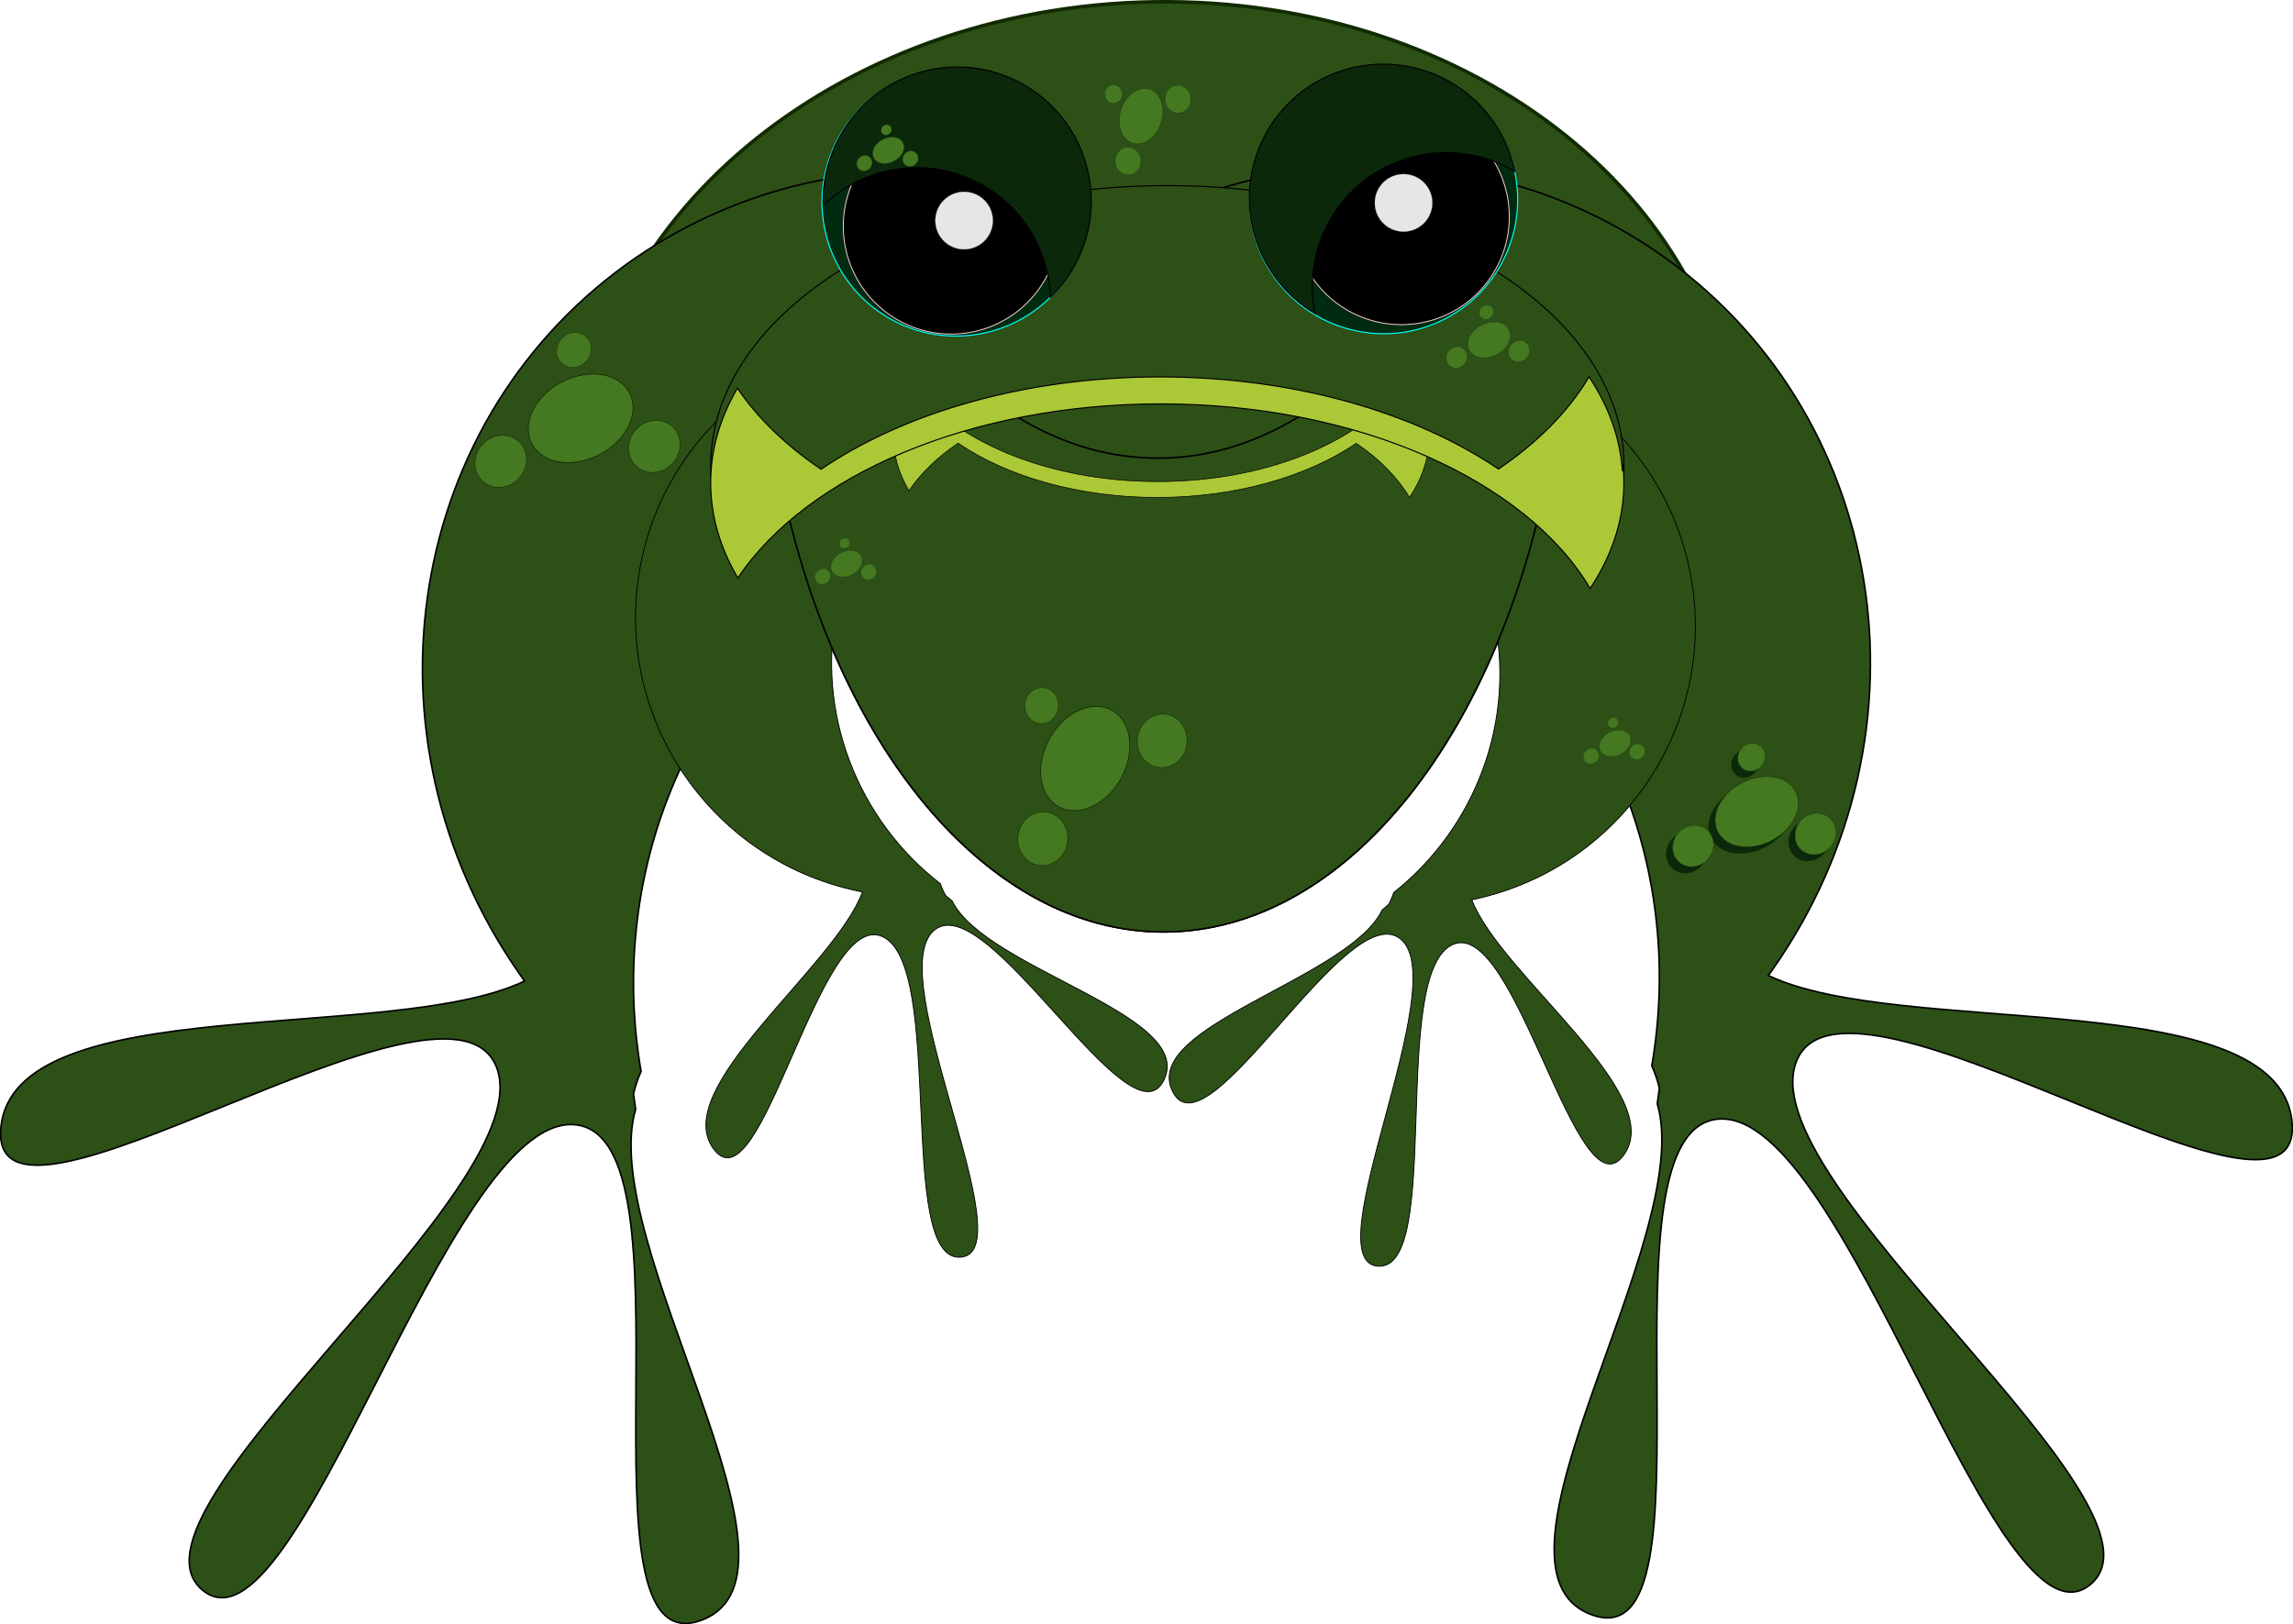 <?xml version="1.0" encoding="UTF-8"?>
<svg version="1.0" viewBox="0 0 1281.4 907.75" xmlns="http://www.w3.org/2000/svg">
<defs>
<filter id="a" x="-.375" y="-.375" width="1.749" height="1.749">
<feGaussianBlur stdDeviation="91.378"/>
</filter>
<filter id="e" x="-.116" y="-.144" width="1.231" height="1.287">
<feGaussianBlur stdDeviation="48.292"/>
</filter>
<filter id="d">
<feGaussianBlur stdDeviation="23.29"/>
</filter>
<filter id="c">
<feGaussianBlur stdDeviation="22.421"/>
</filter>
<filter id="b" x="-.083" y="-.102" width="1.165" height="1.204">
<feGaussianBlur stdDeviation="57.776"/>
</filter>
</defs>
<g transform="translate(2141.7 144.75)">
<g transform="matrix(.257 0 0 .257 -1591.4 -107.56)">
<path d="m-824.54 1217.3c143.87-452.51 649.25-786.83 1242.2-783.74 554.28 2.9 1018.5 299.72 1177.4 709.04 24.8-77.9 38.9-159.37 40.9-243.21 13-570.56-540.8-1036.6-1236-1040.2-695.16-3.63-1269.9 456.48-1283 1027-2.59 115.61 18.11 227.01 58.46 331.11z" fill="#2d5016" stroke="#112b00" stroke-width="7.849"/>
<path d="m933.44 524.96c-151.55 204.13-345.65 326.78-557.17 326.78-196.97 0-378.85-106.37-525.32-285.83-109.67 90.81-208.49 207.11-292.81 343.5 117.63 565.59 445.27 972.79 830.73 972.79 401.2 0 739.83-441.2 844.13-1042.9-87.7-126.73-188.7-233.22-299.56-314.34z" fill="#2d5016" filter="url(#b)" stroke="#000" stroke-width="3.464"/>
<g transform="matrix(.15 .421 -.384 .164 17.694 2272.7)" fill="#447821" stroke="#112b00" stroke-width="2.4">
<path transform="matrix(1.156 0 0 1.284 -1870.5 -314.78)" d="m-1562 800.42a172.55 222.5 0 1 1-345.1 0 172.55 222.5 0 1 1 345.1 0z"/>
<path transform="matrix(.713 0 0 .616 -2598.9 687.91)" d="m-1562 800.42a172.55 222.5 0 1 1-345.1 0 172.55 222.5 0 1 1 345.1 0z"/>
<path transform="matrix(.713 0 0 .616 -2371.8 -93.107)" d="m-1562 800.42a172.55 222.5 0 1 1-345.1 0 172.55 222.5 0 1 1 345.1 0z"/>
<path transform="matrix(.478 0 0 .412 -3365.8 296.69)" d="m-1562 800.42a172.55 222.5 0 1 1-345.1 0 172.55 222.5 0 1 1 345.1 0z"/>
</g>
<path d="m12.597 571.92c382.84-395.59 995.7-478.34 1447.4-169.61 502.7 343.64 616.4 1042.9 253.7 1560.8-3.2 4.6-6.5 9.2-9.8 13.8 289.1 138.5 1109.9 16.3 1138.7 318.6 29.8 313.7-964.1-392.2-1076.2-135.2-113.3 259.7 844.2 972.8 637.2 1141.7-204.8 167.1-529.5-1029.5-806.2-1012.9-279.7 16.8 10.5 1184.5-277.8 1078.1-270.7-100 228.3-820 142.8-1111.5l4.6-33.8v0.1c-3.7-16.2-9.2-32.5-16.5-48.7 71.1-413.6-89.3-842.1-449.4-1088.1-393.85-269.26-910.29-240.71-1289.9 33.3 33.21-139.04 93.14-275.12 180.96-400.52 36.833-52.6 77.159-101.35 120.44-146.06z" fill="#2d5016" stroke="#000" stroke-width="3.471"/>
<path d="m690.67 584.08c-382.84-395.59-995.69-478.34-1447.4-169.61-502.77 343.64-616.37 1042.8-253.67 1560.7 3.2 4.7 6.5 9.2 9.8 13.8-289.1 138.6-1109.9 16.3-1138.7 318.6-29.9 313.7 964.1-392.1 1076.1-135.1 113.33 259.7-844.1 972.8-637.1 1141.7 204.7 167.1 529.5-1029.6 806.2-1012.9 279.7 16.8-10.52 1184.5 277.79 1078 270.71-100-228.34-819.9-142.8-1111.5l-4.67-33.7c0.03 0 0.05 0.1 0.09 0.1 3.68-16.2 9.17-32.5 16.41-48.7-71.07-413.6 89.39-842.1 449.41-1088.2 393.89-269.2 910.33-240.64 1289.9 33.4-33.18-139.07-93.1-275.15-180.92-400.56-36.84-52.6-77.16-101.34-120.44-146.06z" fill="#2d5016" stroke="#000" stroke-width="3.471"/>
<path d="m-125.84 592.36c-292.15-12.39-558.91 187.38-620.57 482.14-68.63 328 142.71 650.1 471.73 718.9 2.94 0.7 5.89 1.2 8.83 1.8-61.02 165.1-422.46 428.1-323.24 559.6 102.98 136.5 229.01-522.6 366.05-462.7 138.52 60.6 29.24 708.8 170.79 697.5 140.03-11.1-171.39-611.8-58.52-710.3 114.09-99.5 428.29 476.5 500.7 324.5 68-142.7-387.42-240.3-460.8-389.1l-14.113-11.7h0.063c-4.488-7.8-8.332-16.4-11.447-25.6-178.4-138-272.84-369.9-223.7-604.8 53.77-257.03 263.54-441.8 510.07-476.68-63.57-42.85-136.37-74.38-216.04-91.05-33.414-6.99-66.77-11.11-99.8-12.51z" fill="#2d5016" stroke="#000" stroke-width="1.877"/>
<path d="m904.31 611.22c291.99-15.97 561.19 180.51 626.49 474.48 72.6 327.2-134.8 651.8-462.9 724.7-2.9 0.6-5.9 1.3-8.8 1.9 63 164.3 427.7 422.8 330.1 555.6-101.3 137.7-235.4-519.8-371.7-458.2-137.79 62.3-20.56 709.1-162.23 699.5-140.16-9.4 163.83-613.9 49.78-710.9-115.3-98.2-422.4 481.7-496.68 330.6-69.74-141.8 384.44-245.1 455.99-394.7l13.97-11.9h-0.06c4.39-7.9 8.13-16.6 11.13-25.8 176.7-140.2 268.3-373.2 216.3-607.5-57-256.32-268.99-438.5-515.93-470.34 63.04-43.64 135.44-76.05 214.9-93.7 33.33-7.4 66.63-11.93 99.64-13.74z" fill="#2d5016" stroke="#000" stroke-width="1.877"/>
<path d="m933.44 524.96c-151.55 204.13-345.65 326.78-557.17 326.78-196.97 0-378.85-106.37-525.32-285.83-109.67 90.81-208.49 207.11-292.81 343.5 117.63 565.59 445.27 972.79 830.73 972.79 401.2 0 739.83-441.2 844.13-1042.9-87.7-126.73-188.7-233.22-299.56-314.34z" fill="#2d5016" stroke="#000" stroke-width="3.464"/>
<path d="m923.65 937.31c-25.98-43.94-65.62-83.88-115.75-117.89-106.81 72.32-261.16 117.78-432.72 117.78-171.75 0-326.26-45.57-433.08-118.04-44.71 30.28-81.08 65.26-106.9 103.58-22.12-37.74-34.19-78.41-34.19-120.8 0-42.76 12.28-83.77 34.76-121.78 87.041 130.5 296.3 222.54 540.42 222.54 252.38 0 467.51-98.37 548.84-235.92 27.81 41.71 43.15 87.34 43.15 135.16 0 8.01-0.44 15.97-1.29 23.86-0.14-2.97-0.33-5.93-0.59-8.88-2.81 42.45-17.71 83-42.65 120.39z" fill="#abc837" stroke="#000" stroke-width="1.411"/>
<path d="m397.04 259c-548.06 0-992.85 272.63-992.85 608.56 0 8.36 0.3 16.66 0.85 24.94 5.37-60.73 25.3-119.09 57.65-173.81 44.02 65.99 106.4 126.21 183.25 178.25 181.74-123.29 444.6-200.82 736.82-200.82 291.87 0 554.47 77.34 736.14 200.38 85.3-57.87 152.8-125.82 197-200.56 42.4 63.6 67.7 132.6 72.5 204.81 1-10.99 1.5-22.06 1.5-33.19 0-335.93-444.81-608.56-992.86-608.56z" fill="#2d5016" stroke="#000" stroke-width="2.4"/>
<g transform="matrix(.477 .879 -.879 .477 1130.4 -250.19)" stroke-width="2.4">
<path d="m349.05 197.21c160.87 0 291.44 130.56 291.44 291.43s-130.57 291.44-291.44 291.44c-54.58 0-105.65-15.04-149.34-41.19 119.47-36.39 206.5-147.49 206.5-278.81 0-106.29-57.01-199.34-142.09-250.25 26.88-8.19 55.39-12.62 84.93-12.62z" fill="#002b11" stroke="#0ff"/>
<path transform="matrix(.805 0 0 .805 303.43 361.25)" d="m411.43 138.08a291.43 291.43 0 1 1-582.86 0 291.43 291.43 0 1 1 582.86 0z" stroke="#ffd5d5"/>
<path d="m345.72 196.06c-160.87 0-291.44 130.57-291.44 291.44 1e-3 160.87 130.57 291.44 291.44 291.44 54.58 0 105.66-15.05 149.34-41.19-119.47-36.39-206.5-147.49-206.5-278.81 0-106.3 57.01-199.34 142.1-250.25-26.88-8.19-55.39-12.63-84.94-12.63z" fill="#0b280b" stroke="#000"/>
<path transform="matrix(.214 0 0 .214 350.03 424.24)" d="m411.43 138.08a291.43 291.43 0 1 1-582.86 0 291.43 291.43 0 1 1 582.86 0z" fill="#e6e6e6" filter="url(#a)" stroke="#ffd5d5"/>
</g>
<g transform="matrix(-.484 .875 -.875 -.484 534.03 225.92)" stroke-width="2.4">
<path d="m349.05 197.21c160.87 0 291.44 130.56 291.44 291.43s-130.57 291.44-291.44 291.44c-54.58 0-105.65-15.04-149.34-41.19 119.47-36.39 206.5-147.49 206.5-278.81 0-106.29-57.01-199.34-142.09-250.25 26.88-8.19 55.39-12.62 84.93-12.62z" fill="#002b11" stroke="#0ff"/>
<path transform="matrix(.805 0 0 .805 303.43 361.25)" d="m411.43 138.08a291.43 291.43 0 1 1-582.86 0 291.43 291.43 0 1 1 582.86 0z" stroke="#ffd5d5"/>
<path d="m345.72 196.06c-160.87 0-291.44 130.57-291.44 291.44 1e-3 160.87 130.57 291.44 291.44 291.44 54.58 0 105.66-15.05 149.34-41.19-119.47-36.39-206.5-147.49-206.5-278.81 0-106.3 57.01-199.34 142.1-250.25-26.88-8.19-55.39-12.63-84.94-12.63z" fill="#0b280b" stroke="#000"/>
<path transform="matrix(.214 0 0 .214 350.03 424.24)" d="m411.43 138.08a291.43 291.43 0 1 1-582.86 0 291.43 291.43 0 1 1 582.86 0z" fill="#e6e6e6" filter="url(#a)" stroke="#ffd5d5"/>
</g>
<path d="m1314 674.85c-44.1 74.75-111.6 142.7-196.9 200.56-181.7-123.03-444.3-200.37-736.18-200.37-292.21 0-555.07 77.52-736.81 200.81-76.06-51.51-137.93-111.02-181.87-176.22-37.63 64.21-58.16 133.41-58.16 205.53 0 72.74 20.88 142.54 59.13 207.14 148.09-221.99 504.11-378.58 919.43-378.58 429.38 0 795.36 167.36 933.76 401.38 47.3-71 73.4-148.59 73.4-229.94 0-13.64-0.7-27.17-2.2-40.59-0.2 5.05-0.5 10.08-1 15.09-4.8-72.21-30.1-141.2-72.6-204.81z" fill="#abc837" stroke="#000" stroke-width="2.4"/>
<g transform="matrix(.15 .421 -.384 .164 -23.551 2279.8)" fill="#0b280b" filter="url(#c)" stroke="#112b00" stroke-width="2.4">
<path transform="matrix(1.156 0 0 1.284 -1870.5 -314.78)" d="m-1562 800.42a172.55 222.5 0 1 1-345.1 0 172.55 222.5 0 1 1 345.1 0z"/>
<path transform="matrix(.713 0 0 .616 -2598.9 687.91)" d="m-1562 800.42a172.55 222.5 0 1 1-345.1 0 172.55 222.5 0 1 1 345.1 0z"/>
<path transform="matrix(.713 0 0 .616 -2371.8 -93.107)" d="m-1562 800.42a172.55 222.5 0 1 1-345.1 0 172.55 222.5 0 1 1 345.1 0z"/>
<path transform="matrix(.478 0 0 .412 -3365.8 296.69)" d="m-1562 800.42a172.55 222.5 0 1 1-345.1 0 172.55 222.5 0 1 1 345.1 0z"/>
</g>
<g transform="matrix(.15 .421 -.384 .164 -23.551 2279.8)" fill="#447821" stroke="#112b00" stroke-width="2.4">
<path transform="matrix(1.156 0 0 1.284 -1870.5 -314.78)" d="m-1562 800.42a172.55 222.5 0 1 1-345.1 0 172.55 222.5 0 1 1 345.1 0z"/>
<path transform="matrix(.713 0 0 .616 -2598.9 687.91)" d="m-1562 800.42a172.55 222.5 0 1 1-345.1 0 172.55 222.5 0 1 1 345.1 0z"/>
<path transform="matrix(.713 0 0 .616 -2371.8 -93.107)" d="m-1562 800.42a172.55 222.5 0 1 1-345.1 0 172.55 222.5 0 1 1 345.1 0z"/>
<path transform="matrix(.478 0 0 .412 -3365.8 296.69)" d="m-1562 800.42a172.55 222.5 0 1 1-345.1 0 172.55 222.5 0 1 1 345.1 0z"/>
</g>
<g transform="matrix(.061 .171 -.156 .067 1444.4 1209.5)" fill="#447821" stroke="#112b00" stroke-width="2.4">
<path transform="matrix(1.156 0 0 1.284 -1870.5 -314.78)" d="m-1562 800.42a172.55 222.5 0 1 1-345.1 0 172.55 222.5 0 1 1 345.1 0z"/>
<path transform="matrix(.713 0 0 .616 -2598.9 687.91)" d="m-1562 800.42a172.55 222.5 0 1 1-345.1 0 172.55 222.5 0 1 1 345.1 0z"/>
<path transform="matrix(.713 0 0 .616 -2371.8 -93.107)" d="m-1562 800.42a172.55 222.5 0 1 1-345.1 0 172.55 222.5 0 1 1 345.1 0z"/>
<path transform="matrix(.478 0 0 .412 -3365.8 296.69)" d="m-1562 800.42a172.55 222.5 0 1 1-345.1 0 172.55 222.5 0 1 1 345.1 0z"/>
</g>
<g transform="matrix(.045 .126 -.115 .049 46.78 635.63)" fill="#447821" stroke="#112b00" stroke-width="2.4">
<path transform="matrix(1.156 0 0 1.284 -1870.5 -314.78)" d="m-1562 800.42a172.55 222.5 0 1 1-345.1 0 172.55 222.5 0 1 1 345.1 0z"/>
<path transform="matrix(.713 0 0 .616 -2598.9 687.91)" d="m-1562 800.42a172.55 222.5 0 1 1-345.1 0 172.55 222.5 0 1 1 345.1 0z"/>
<path transform="matrix(.713 0 0 .616 -2371.8 -93.107)" d="m-1562 800.42a172.55 222.5 0 1 1-345.1 0 172.55 222.5 0 1 1 345.1 0z"/>
<path transform="matrix(.478 0 0 .412 -3365.8 296.69)" d="m-1562 800.42a172.55 222.5 0 1 1-345.1 0 172.55 222.5 0 1 1 345.1 0z"/>
</g>
<g transform="matrix(.119 .335 -.306 .131 2344.1 2839.6)" fill="#0b280b" filter="url(#e)" stroke="#112b00" stroke-width="2.4">
<path transform="matrix(1.156 0 0 1.284 -1870.5 -314.78)" d="m-1562 800.42a172.55 222.5 0 1 1-345.1 0 172.55 222.5 0 1 1 345.1 0z"/>
<path transform="matrix(.713 0 0 .616 -2598.9 687.91)" d="m-1562 800.42a172.55 222.5 0 1 1-345.1 0 172.55 222.5 0 1 1 345.1 0z"/>
<path transform="matrix(.713 0 0 .616 -2371.8 -93.107)" d="m-1562 800.42a172.55 222.5 0 1 1-345.1 0 172.55 222.5 0 1 1 345.1 0z"/>
<path transform="matrix(.478 0 0 .412 -3365.8 296.69)" d="m-1562 800.42a172.55 222.5 0 1 1-345.1 0 172.55 222.5 0 1 1 345.1 0z"/>
</g>
<g transform="matrix(.119 .335 -.306 .131 2358.1 2825.6)" fill="#447821" stroke="#112b00" stroke-width="2.4">
<path transform="matrix(1.156 0 0 1.284 -1870.5 -314.78)" d="m-1562 800.42a172.55 222.5 0 1 1-345.1 0 172.55 222.5 0 1 1 345.1 0z"/>
<path transform="matrix(.713 0 0 .616 -2598.9 687.91)" d="m-1562 800.42a172.55 222.5 0 1 1-345.1 0 172.55 222.5 0 1 1 345.1 0z"/>
<path transform="matrix(.713 0 0 .616 -2371.8 -93.107)" d="m-1562 800.42a172.55 222.5 0 1 1-345.1 0 172.55 222.5 0 1 1 345.1 0z"/>
<path transform="matrix(.478 0 0 .412 -3365.8 296.69)" d="m-1562 800.42a172.55 222.5 0 1 1-345.1 0 172.55 222.5 0 1 1 345.1 0z"/>
</g>
<g transform="matrix(.045 .126 -.115 .049 -44.036 1534.7)" fill="#447821" stroke="#112b00" stroke-width="2.4">
<path transform="matrix(1.156 0 0 1.284 -1870.5 -314.78)" d="m-1562 800.42a172.55 222.5 0 1 1-345.1 0 172.55 222.5 0 1 1 345.1 0z"/>
<path transform="matrix(.713 0 0 .616 -2598.9 687.91)" d="m-1562 800.42a172.55 222.5 0 1 1-345.1 0 172.55 222.5 0 1 1 345.1 0z"/>
<path transform="matrix(.713 0 0 .616 -2371.8 -93.107)" d="m-1562 800.42a172.55 222.5 0 1 1-345.1 0 172.55 222.5 0 1 1 345.1 0z"/>
<path transform="matrix(.478 0 0 .412 -3365.8 296.69)" d="m-1562 800.42a172.55 222.5 0 1 1-345.1 0 172.55 222.5 0 1 1 345.1 0z"/>
</g>
<g transform="matrix(.045 .126 -.115 .049 1627 1925.2)" fill="#447821" stroke="#112b00" stroke-width="2.4">
<path transform="matrix(1.156 0 0 1.284 -1870.5 -314.78)" d="m-1562 800.42a172.55 222.5 0 1 1-345.1 0 172.55 222.5 0 1 1 345.1 0z"/>
<path transform="matrix(.713 0 0 .616 -2598.9 687.91)" d="m-1562 800.42a172.55 222.5 0 1 1-345.1 0 172.55 222.5 0 1 1 345.1 0z"/>
<path transform="matrix(.713 0 0 .616 -2371.8 -93.107)" d="m-1562 800.42a172.55 222.5 0 1 1-345.1 0 172.55 222.5 0 1 1 345.1 0z"/>
<path transform="matrix(.478 0 0 .412 -3365.8 296.69)" d="m-1562 800.42a172.55 222.5 0 1 1-345.1 0 172.55 222.5 0 1 1 345.1 0z"/>
</g>
<g transform="matrix(.359 .266 -.228 .35 1772.5 2286.4)" fill="#0b280b" filter="url(#d)" stroke="#112b00" stroke-width="2.4">
<path transform="matrix(1.156 0 0 1.284 -1870.5 -314.78)" d="m-1562 800.42a172.55 222.5 0 1 1-345.1 0 172.55 222.5 0 1 1 345.1 0z"/>
<path transform="matrix(.713 0 0 .616 -2598.9 687.91)" d="m-1562 800.42a172.55 222.5 0 1 1-345.1 0 172.55 222.5 0 1 1 345.1 0z"/>
<path transform="matrix(.713 0 0 .616 -2371.8 -93.107)" d="m-1562 800.42a172.55 222.5 0 1 1-345.1 0 172.55 222.5 0 1 1 345.1 0z"/>
<path transform="matrix(.478 0 0 .412 -3365.8 296.69)" d="m-1562 800.42a172.55 222.5 0 1 1-345.1 0 172.55 222.5 0 1 1 345.1 0z"/>
</g>
<g transform="matrix(.359 .266 -.228 .35 1772.5 2286.4)" fill="#447821" stroke="#112b00" stroke-width="2.4">
<path transform="matrix(1.156 0 0 1.284 -1870.5 -314.78)" d="m-1562 800.42a172.55 222.5 0 1 1-345.1 0 172.55 222.5 0 1 1 345.1 0z"/>
<path transform="matrix(.713 0 0 .616 -2598.9 687.91)" d="m-1562 800.42a172.55 222.5 0 1 1-345.1 0 172.55 222.5 0 1 1 345.1 0z"/>
<path transform="matrix(.713 0 0 .616 -2371.8 -93.107)" d="m-1562 800.42a172.55 222.5 0 1 1-345.1 0 172.55 222.5 0 1 1 345.1 0z"/>
<path transform="matrix(.478 0 0 .412 -3365.8 296.69)" d="m-1562 800.42a172.55 222.5 0 1 1-345.1 0 172.55 222.5 0 1 1 345.1 0z"/>
</g>
<g transform="matrix(.209 .096 -.078 .2 1205.5 337.43)" fill="#447821" stroke="#112b00" stroke-width="2.4">
<path transform="matrix(1.156 0 0 1.284 -1870.5 -314.78)" d="m-1562 800.42a172.55 222.5 0 1 1-345.1 0 172.55 222.5 0 1 1 345.1 0z"/>
<path transform="matrix(.713 0 0 .616 -2598.9 687.91)" d="m-1562 800.42a172.55 222.5 0 1 1-345.1 0 172.55 222.5 0 1 1 345.1 0z"/>
<path transform="matrix(.713 0 0 .616 -2371.8 -93.107)" d="m-1562 800.42a172.55 222.5 0 1 1-345.1 0 172.55 222.5 0 1 1 345.1 0z"/>
<path transform="matrix(.478 0 0 .412 -3365.8 296.69)" d="m-1562 800.42a172.55 222.5 0 1 1-345.1 0 172.55 222.5 0 1 1 345.1 0z"/>
</g>
</g>
</g>
</svg>
